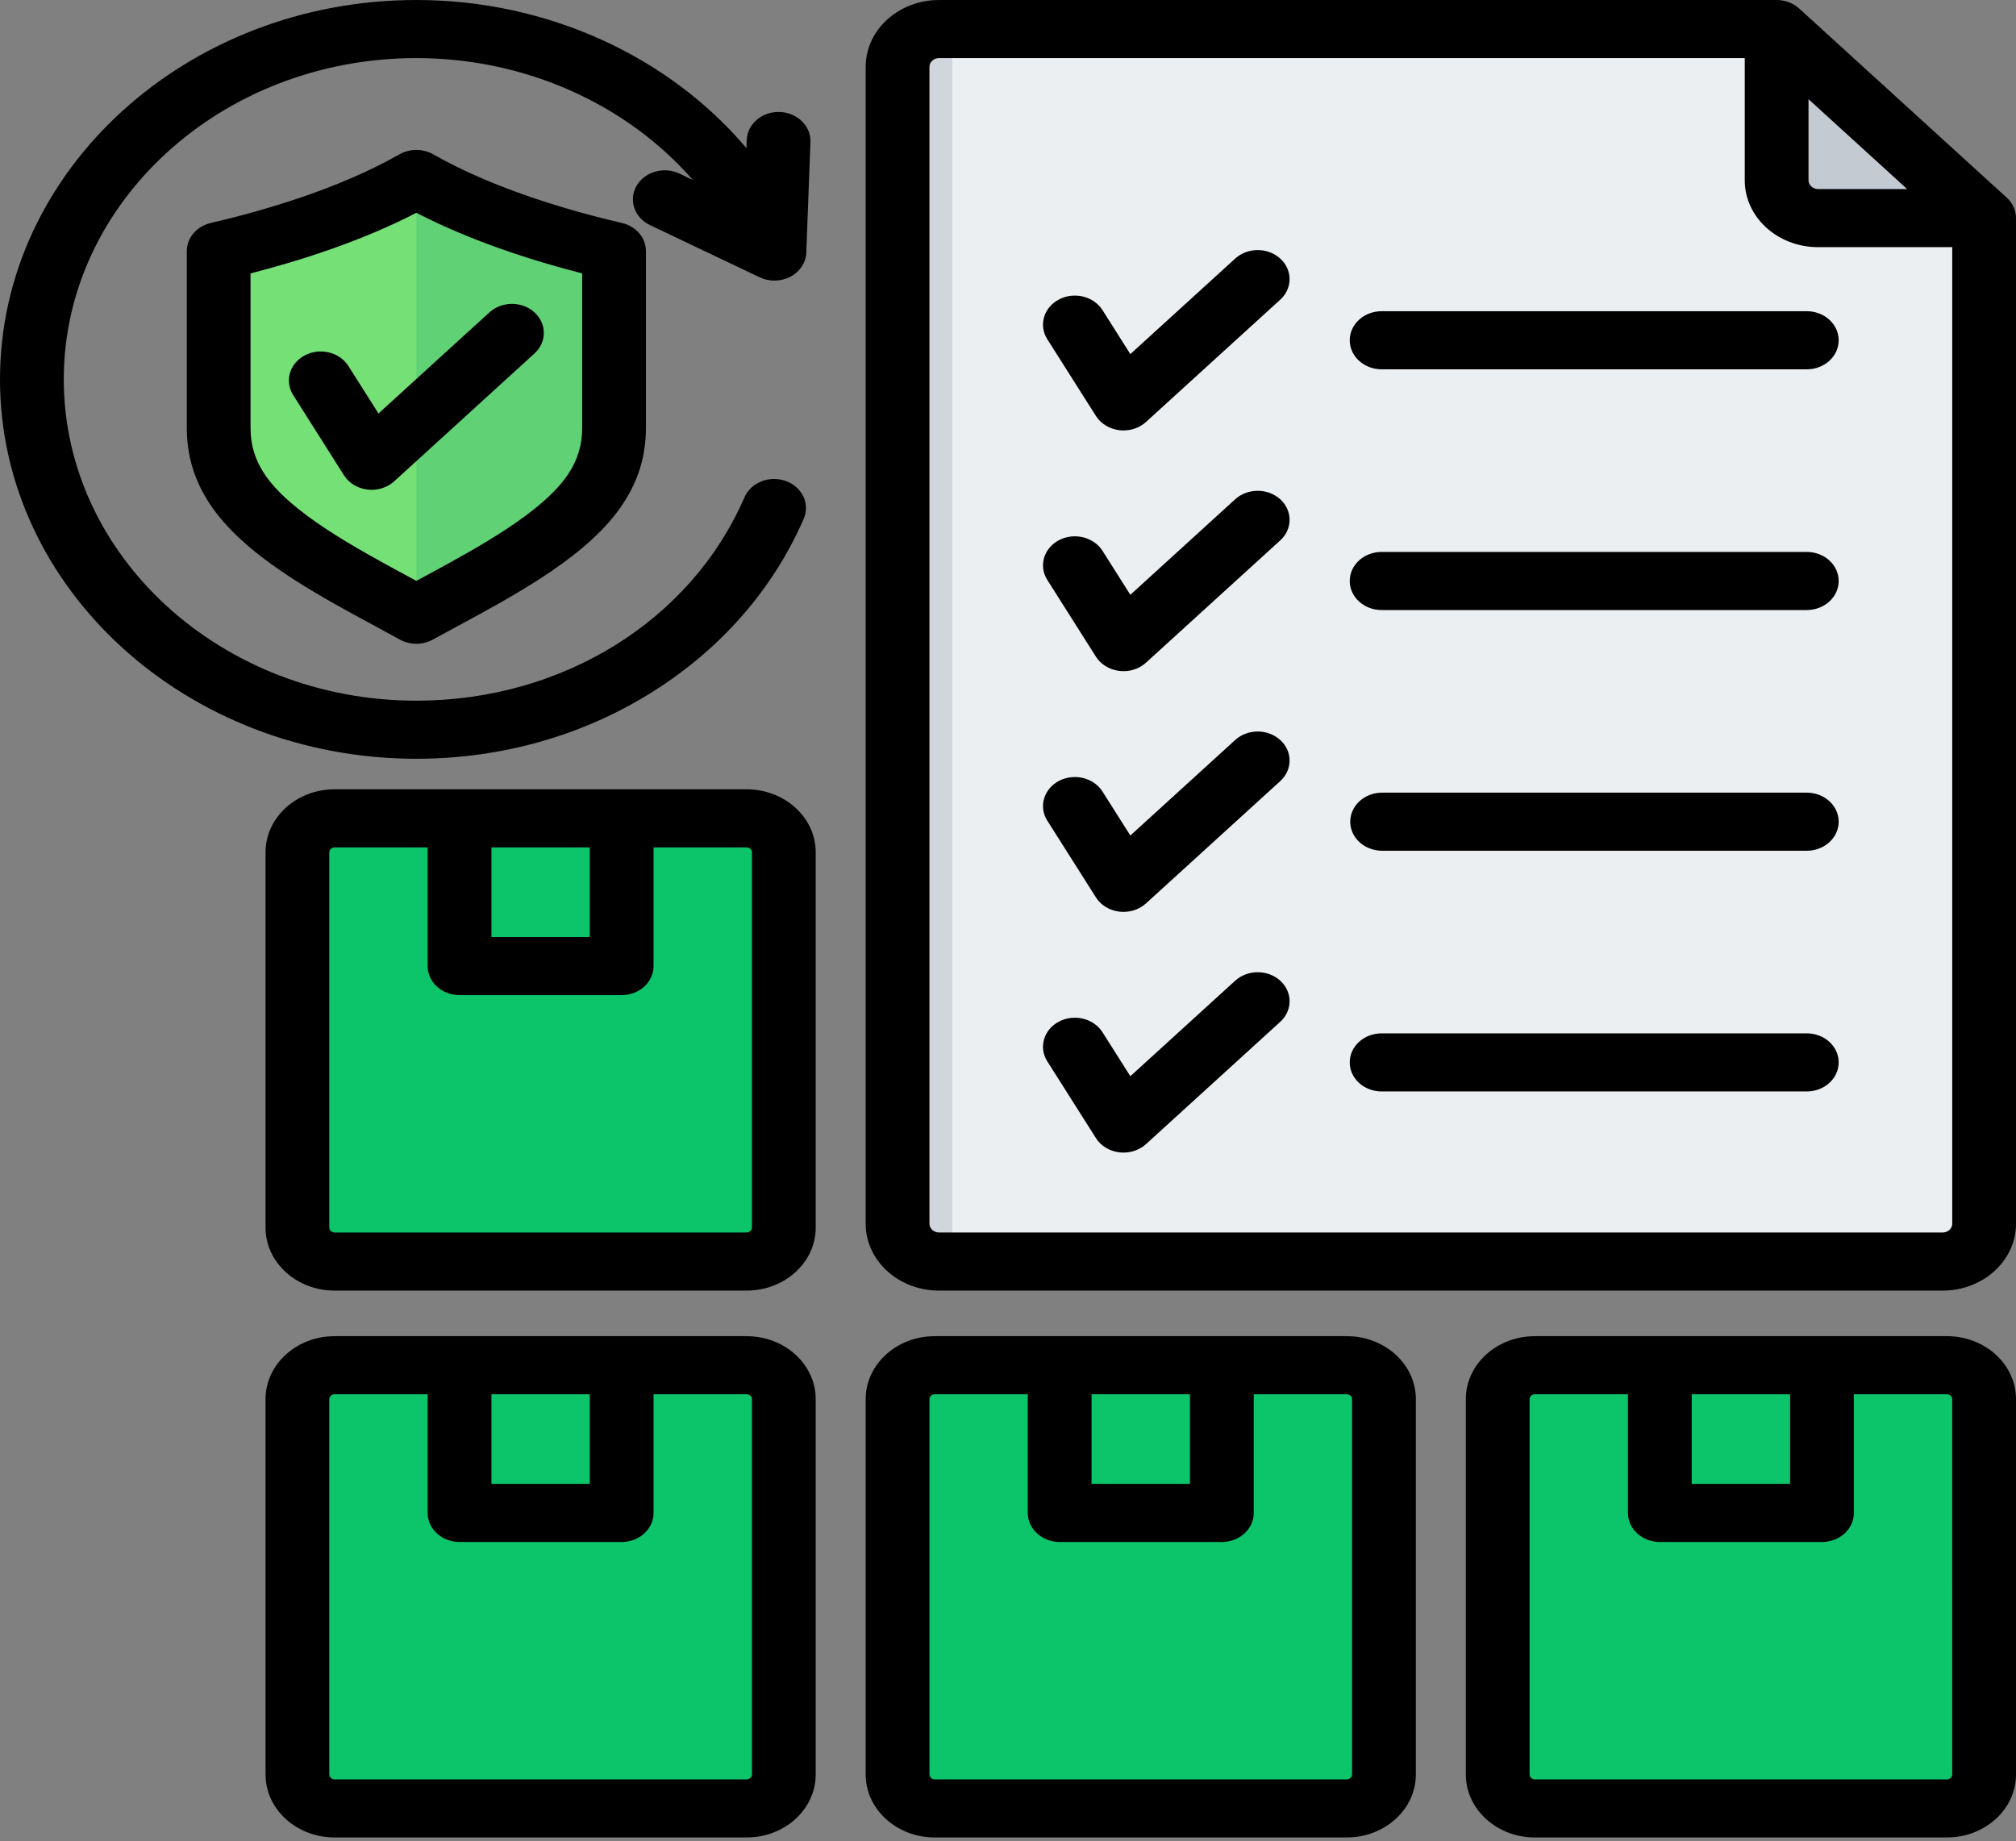 <svg width="173" height="158" viewBox="0 0 173 158" fill="none" xmlns="http://www.w3.org/2000/svg">
<rect x="0" y="0" width="173" height="158" fill="#808080" stroke="none"/>
<path fill-rule="evenodd" clip-rule="evenodd" d="M80.579 2.492H152.461L170.266 18.715V105.02C170.266 106.804 168.669 108.259 166.712 108.259H80.579C78.622 108.259 77.025 106.804 77.025 105.02V5.73C77.025 3.947 78.622 2.492 80.579 2.492Z" fill="#ECEFF1"/>
<path fill-rule="evenodd" clip-rule="evenodd" d="M80.579 2.492H81.719V108.259H80.579C78.622 108.259 77.025 106.804 77.025 105.02V5.73C77.025 3.947 78.622 2.492 80.579 2.492Z" fill="#D1D6DC"/>
<path fill-rule="evenodd" clip-rule="evenodd" d="M170.266 18.715H156.015C154.057 18.715 152.461 17.261 152.461 15.477V2.492L170.266 18.715Z" fill="#C3CAD2"/>
<path fill-rule="evenodd" clip-rule="evenodd" d="M35.731 15.358C29.802 18.73 22.624 20.652 18.766 21.549V36.71C18.766 38.586 19.259 40.284 20.311 41.897C23.192 46.318 30.37 49.798 35.731 52.751C41.092 49.798 48.27 46.318 51.151 41.897C52.203 40.284 52.697 38.586 52.697 36.71V21.549C48.838 20.652 41.66 18.73 35.731 15.358Z" fill="#75E075"/>
<path fill-rule="evenodd" clip-rule="evenodd" d="M35.732 52.752C41.093 49.798 48.271 46.319 51.153 41.898C52.204 40.284 52.698 38.587 52.698 36.711V21.55C48.839 20.653 41.661 18.731 35.732 15.358V52.752Z" fill="#60D175"/>
<path d="M64.094 70.249H28.752C26.991 70.249 25.564 71.549 25.564 73.153V105.357C25.564 106.961 26.991 108.261 28.752 108.261H64.094C65.854 108.261 67.281 106.961 67.281 105.357V73.153C67.281 71.549 65.854 70.249 64.094 70.249Z" fill="#0CC56A"/>
<path d="M59.3 70.249H28.752C26.991 70.249 25.564 71.549 25.564 73.153V105.357C25.564 106.961 26.991 108.261 28.752 108.261H59.3C61.06 108.261 62.487 106.961 62.487 105.357V73.153C62.487 71.549 61.06 70.249 59.3 70.249Z" fill="#0CC56A"/>
<path d="M39.471 70.249H53.376V82.92H39.471V70.249Z" fill="#0CC56A"/>
<path d="M39.471 70.249H43.303V82.92H39.471V70.249Z" fill="#0CC56A"/>
<path d="M64.094 117.151H28.752C26.991 117.151 25.564 118.451 25.564 120.055V152.259C25.564 153.863 26.991 155.163 28.752 155.163H64.094C65.854 155.163 67.281 153.863 67.281 152.259V120.055C67.281 118.451 65.854 117.151 64.094 117.151Z" fill="#0CC56A"/>
<path d="M59.3 117.151H28.752C26.991 117.151 25.564 118.451 25.564 120.055V152.259C25.564 153.863 26.991 155.163 28.752 155.163H59.3C61.06 155.163 62.487 153.863 62.487 152.259V120.055C62.487 118.451 61.06 117.151 59.3 117.151Z" fill="#0CC56A"/>
<path d="M39.471 117.151H53.376V129.822H39.471V117.151Z" fill="#0CC56A"/>
<path d="M39.471 117.151H43.303V129.822H39.471V117.151Z" fill="#0CC56A"/>
<path d="M115.567 117.151H80.224C78.464 117.151 77.037 118.451 77.037 120.055V152.259C77.037 153.863 78.464 155.163 80.224 155.163H115.567C117.327 155.163 118.754 153.863 118.754 152.259V120.055C118.754 118.451 117.327 117.151 115.567 117.151Z" fill="#0CC56A"/>
<path d="M110.773 117.151H80.224C78.464 117.151 77.037 118.451 77.037 120.055V152.259C77.037 153.863 78.464 155.163 80.224 155.163H110.773C112.533 155.163 113.96 153.863 113.96 152.259V120.055C113.96 118.451 112.533 117.151 110.773 117.151Z" fill="#0CC56A"/>
<path d="M90.943 117.151H104.849V129.822H90.943V117.151Z" fill="#0CC56A"/>
<path d="M90.943 117.151H94.776V129.822H90.943V117.151Z" fill="#0CC56A"/>
<path d="M167.041 117.151H131.699C129.939 117.151 128.512 118.451 128.512 120.055V152.259C128.512 153.863 129.939 155.163 131.699 155.163H167.041C168.802 155.163 170.229 153.863 170.229 152.259V120.055C170.229 118.451 168.802 117.151 167.041 117.151Z" fill="#0CC56A"/>
<path d="M162.247 117.151H131.699C129.939 117.151 128.512 118.451 128.512 120.055V152.259C128.512 153.863 129.939 155.163 131.699 155.163H162.247C164.008 155.163 165.434 153.863 165.434 152.259V120.055C165.434 118.451 164.008 117.151 162.247 117.151Z" fill="#0CC56A"/>
<path d="M142.416 117.151H156.322V129.822H142.416V117.151Z" fill="#0CC56A"/>
<path d="M142.416 117.151H146.248V129.822H142.416V117.151Z" fill="#0CC56A"/>
<path fill-rule="evenodd" clip-rule="evenodd" d="M157.784 70.513C157.784 71.174 157.496 71.808 156.983 72.275C156.47 72.743 155.774 73.005 155.049 73.005H118.561C117.843 72.995 117.158 72.728 116.654 72.262C116.15 71.795 115.868 71.167 115.868 70.513C115.868 69.858 116.15 69.23 116.654 68.764C117.158 68.298 117.843 68.031 118.561 68.02H155.049C155.774 68.02 156.47 68.283 156.983 68.75C157.496 69.218 157.784 69.852 157.784 70.513ZM155.049 26.706C156.559 26.706 157.784 27.822 157.784 29.2C157.784 30.578 156.559 31.693 155.049 31.693H118.561C117.835 31.693 117.14 31.43 116.627 30.962C116.114 30.495 115.825 29.861 115.825 29.2C115.825 27.824 117.05 26.706 118.561 26.706H155.049ZM157.784 49.855C157.785 50.517 157.497 51.151 156.984 51.619C156.471 52.087 155.775 52.349 155.049 52.35H118.561C117.051 52.35 115.825 51.233 115.825 49.855C115.825 48.477 117.05 47.363 118.561 47.363H155.049C155.774 47.363 156.47 47.626 156.983 48.093C157.496 48.561 157.784 49.194 157.784 49.855ZM157.784 91.168C157.785 91.496 157.714 91.82 157.576 92.122C157.439 92.425 157.237 92.7 156.983 92.931C156.729 93.162 156.428 93.346 156.096 93.471C155.764 93.597 155.408 93.661 155.049 93.661H118.561C117.051 93.661 115.825 92.546 115.825 91.168C115.825 89.79 117.05 88.676 118.561 88.676H155.049C155.408 88.675 155.764 88.74 156.096 88.865C156.428 88.99 156.729 89.174 156.983 89.406C157.237 89.637 157.439 89.912 157.576 90.214C157.714 90.517 157.785 90.841 157.784 91.168ZM109.865 42.846C110.932 43.82 110.932 45.399 109.865 46.371L98.346 56.864C98.05 57.135 97.689 57.34 97.292 57.464C96.894 57.587 96.471 57.624 96.055 57.574C95.639 57.524 95.242 57.388 94.893 57.176C94.544 56.963 94.253 56.681 94.044 56.349L89.869 49.763C89.115 48.57 89.564 47.045 90.87 46.357C91.499 46.026 92.246 45.937 92.947 46.108C93.648 46.279 94.246 46.696 94.609 47.268L96.999 51.042L105.993 42.846C106.507 42.379 107.203 42.117 107.929 42.117C108.655 42.117 109.351 42.379 109.865 42.846H109.865ZM109.865 22.191C110.377 22.658 110.665 23.292 110.665 23.953C110.665 24.614 110.377 25.248 109.865 25.715L98.346 36.208C98.092 36.44 97.791 36.623 97.46 36.749C97.129 36.874 96.774 36.938 96.415 36.938C96.295 36.938 96.174 36.931 96.055 36.916C95.639 36.867 95.242 36.73 94.893 36.518C94.544 36.306 94.253 36.023 94.044 35.692L89.869 29.105C89.115 27.912 89.564 26.387 90.87 25.699C91.499 25.369 92.246 25.279 92.947 25.45C93.648 25.621 94.246 26.039 94.609 26.611L96.999 30.385L105.993 22.191C106.247 21.959 106.549 21.775 106.881 21.649C107.214 21.524 107.57 21.459 107.929 21.459C108.289 21.459 108.645 21.524 108.977 21.649C109.309 21.775 109.611 21.959 109.865 22.191H109.865ZM109.865 63.504C110.932 64.475 110.932 66.055 109.865 67.028L98.346 77.521C98.092 77.753 97.791 77.936 97.46 78.062C97.129 78.187 96.774 78.251 96.415 78.251C95.934 78.252 95.462 78.137 95.046 77.919C94.63 77.7 94.284 77.385 94.044 77.006L89.869 70.418C89.507 69.845 89.409 69.165 89.597 68.527C89.784 67.888 90.242 67.344 90.87 67.012C92.181 66.326 93.853 66.733 94.609 67.925L96.999 71.699L105.993 63.504C106.507 63.036 107.203 62.773 107.929 62.773C108.655 62.773 109.351 63.036 109.865 63.504H109.865ZM109.865 84.16C110.932 85.131 110.932 86.712 109.865 87.684L98.346 98.18C98.092 98.411 97.791 98.594 97.46 98.719C97.129 98.844 96.773 98.908 96.415 98.908C95.934 98.908 95.462 98.793 95.046 98.574C94.63 98.355 94.284 98.04 94.044 97.661L89.869 91.074C89.115 89.88 89.564 88.356 90.87 87.668C91.181 87.504 91.525 87.398 91.881 87.355C92.238 87.313 92.6 87.334 92.947 87.419C93.295 87.504 93.62 87.65 93.905 87.85C94.191 88.049 94.43 88.298 94.609 88.582L96.999 92.354L105.993 84.16C106.507 83.692 107.203 83.43 107.929 83.43C108.655 83.43 109.351 83.692 109.865 84.16L109.865 84.16ZM32.48 35.482L42 26.807C43.067 25.833 44.802 25.833 45.867 26.807C46.935 27.78 46.935 29.359 45.867 30.331L33.827 41.304C33.53 41.574 33.169 41.778 32.771 41.901C32.374 42.024 31.951 42.063 31.535 42.013C31.119 41.963 30.721 41.827 30.371 41.615C30.022 41.403 29.73 41.12 29.52 40.789L25.157 33.9C24.977 33.617 24.861 33.304 24.814 32.979C24.767 32.654 24.791 32.324 24.884 32.008C24.977 31.692 25.137 31.395 25.356 31.135C25.575 30.876 25.848 30.658 26.16 30.494C27.469 29.808 29.141 30.215 29.896 31.408L32.48 35.482ZM49.958 36.711V23.462C45.724 22.376 40.437 20.698 35.731 18.26C31.025 20.698 25.734 22.377 21.501 23.462V36.711C21.501 38.165 21.871 39.409 22.664 40.625C24.835 43.959 30.519 47.032 35.088 49.5C35.304 49.615 35.518 49.733 35.731 49.847C35.944 49.731 36.155 49.616 36.374 49.5C40.94 47.032 46.627 43.959 48.798 40.625C49.588 39.41 49.958 38.166 49.958 36.711ZM53.371 19.135C48.868 18.088 42.399 16.216 37.179 13.244C36.745 12.997 36.242 12.866 35.73 12.866C35.217 12.866 34.715 12.997 34.281 13.244C29.059 16.216 22.592 18.088 18.089 19.135C17.5 19.272 16.977 19.584 16.604 20.021C16.232 20.458 16.029 20.996 16.029 21.55V36.711C16.029 39.067 16.659 41.181 17.958 43.172C20.841 47.598 26.928 50.887 32.299 53.788C32.988 54.162 33.666 54.529 34.315 54.886C34.743 55.121 35.232 55.245 35.732 55.245C36.229 55.245 36.717 55.121 37.143 54.886C37.815 54.518 38.489 54.151 39.164 53.788C44.535 50.887 50.617 47.598 53.501 43.172C54.801 41.181 55.431 39.067 55.431 36.711V21.55C55.431 20.996 55.229 20.458 54.856 20.02C54.483 19.583 53.96 19.271 53.371 19.135ZM35.731 65.113C43.039 65.113 50.068 63.115 56.055 59.335C61.904 55.645 66.371 50.517 68.973 44.511C69.527 43.23 68.839 41.782 67.434 41.277C67.1 41.156 66.743 41.097 66.384 41.102C66.025 41.108 65.67 41.178 65.34 41.308C65.01 41.438 64.712 41.627 64.462 41.862C64.213 42.097 64.016 42.375 63.884 42.68C59.29 53.278 48.238 60.128 35.731 60.128C19.046 60.128 5.473 47.758 5.473 32.557C5.473 17.355 19.046 4.985 35.731 4.985C45.079 4.985 53.785 8.941 59.452 15.441L58.313 14.899C56.972 14.26 55.32 14.733 54.623 15.953C54.286 16.539 54.219 17.223 54.436 17.853C54.653 18.484 55.136 19.011 55.778 19.317L65.193 23.797C65.603 23.993 66.061 24.09 66.524 24.08C66.986 24.07 67.438 23.954 67.838 23.742C68.237 23.529 68.57 23.228 68.807 22.866C69.044 22.505 69.176 22.094 69.192 21.673L69.546 12.187C69.599 10.811 68.415 9.657 66.903 9.61C65.391 9.559 64.129 10.641 64.079 12.017L64.052 12.708C57.376 4.817 46.942 0 35.731 0C16.029 0 0 14.604 0 32.556C0 50.509 16.029 65.113 35.731 65.113ZM64.527 105.353C64.527 105.575 64.314 105.764 64.072 105.764H28.71C28.471 105.764 28.258 105.575 28.258 105.353V73.131C28.258 72.912 28.471 72.72 28.71 72.72H36.699V82.903C36.699 83.231 36.769 83.555 36.907 83.857C37.044 84.16 37.245 84.435 37.499 84.667C37.753 84.898 38.055 85.082 38.387 85.207C38.719 85.333 39.075 85.397 39.434 85.397H53.347C53.707 85.397 54.063 85.332 54.395 85.207C54.727 85.082 55.028 84.898 55.282 84.666C55.536 84.435 55.738 84.16 55.875 83.857C56.013 83.555 56.083 83.231 56.083 82.903V72.72H64.072C64.314 72.72 64.527 72.912 64.527 73.131V105.353ZM42.172 72.72V80.411H50.611V72.72H42.172ZM64.072 67.733H28.71C25.444 67.733 22.788 70.155 22.788 73.131V105.353C22.788 108.329 25.444 110.751 28.71 110.751H64.072C67.342 110.751 69.998 108.329 69.998 105.353V73.131C69.998 70.155 67.342 67.733 64.072 67.733ZM167.528 152.28C167.528 152.501 167.317 152.695 167.076 152.695H131.714C131.472 152.695 131.259 152.501 131.259 152.28V120.059C131.259 119.841 131.472 119.647 131.714 119.647H139.7V129.831C139.7 131.208 140.928 132.325 142.435 132.325H156.352C156.711 132.325 157.067 132.26 157.399 132.135C157.731 132.01 158.033 131.826 158.287 131.594C158.541 131.363 158.742 131.088 158.879 130.785C159.017 130.482 159.087 130.158 159.087 129.831V119.647H167.076C167.316 119.647 167.527 119.841 167.527 120.059L167.528 152.28ZM145.172 119.647V127.338H153.616V119.647H145.172ZM167.076 114.662H131.714C128.444 114.662 125.788 117.083 125.788 120.059V152.28C125.788 155.257 128.444 157.68 131.714 157.68H167.076C170.342 157.68 173 155.257 173 152.28V120.059C173 117.083 170.342 114.662 167.076 114.662ZM116.027 152.28C116.027 152.501 115.816 152.695 115.573 152.695H80.211C79.971 152.695 79.76 152.501 79.76 152.28V120.059C79.76 119.841 79.971 119.647 80.211 119.647H88.198V129.831C88.198 130.158 88.269 130.482 88.407 130.785C88.544 131.088 88.746 131.363 89 131.594C89.254 131.826 89.556 132.01 89.888 132.135C90.22 132.26 90.576 132.325 90.936 132.325H104.851C106.359 132.325 107.588 131.209 107.588 129.831V119.647H115.574C115.816 119.647 116.027 119.841 116.027 120.059V152.28H116.027ZM93.671 119.647V127.338H102.115V119.647H93.671ZM115.573 114.662H80.211C76.945 114.662 74.287 117.083 74.287 120.059V152.28C74.287 155.257 76.945 157.68 80.211 157.68H115.573C118.841 157.68 121.499 155.257 121.499 152.28V120.059C121.499 117.083 118.841 114.662 115.573 114.662ZM64.527 152.28C64.527 152.501 64.314 152.695 64.072 152.695H28.71C28.471 152.695 28.258 152.501 28.258 152.28V120.059C28.258 119.841 28.471 119.647 28.71 119.647H36.699V129.831C36.699 130.158 36.769 130.482 36.907 130.785C37.044 131.088 37.245 131.362 37.499 131.594C37.754 131.826 38.055 132.009 38.387 132.135C38.719 132.26 39.075 132.325 39.434 132.325H53.347C53.707 132.325 54.063 132.26 54.395 132.135C54.727 132.009 55.028 131.826 55.282 131.594C55.536 131.362 55.738 131.087 55.875 130.785C56.013 130.482 56.083 130.158 56.083 129.831V119.647H64.072C64.314 119.647 64.527 119.841 64.527 120.059V152.28ZM42.172 119.647V127.338H50.611V119.647H42.172ZM64.072 114.662H28.71C25.444 114.662 22.788 117.083 22.788 120.059V152.28C22.788 155.257 25.444 157.68 28.71 157.68H64.072C67.342 157.68 69.998 155.257 69.998 152.28V120.059C69.998 117.083 67.342 114.662 64.072 114.662ZM167.528 105.021V21.209H156.012C152.544 21.209 149.723 18.638 149.723 15.478V4.985H80.576C80.136 4.985 79.76 5.326 79.76 5.73V105.021C79.76 105.425 80.135 105.765 80.576 105.765H166.71C167.152 105.765 167.528 105.425 167.528 105.021ZM155.196 8.512L163.659 16.224H156.012C155.568 16.224 155.196 15.883 155.196 15.478V8.512ZM172.199 16.954L154.393 0.731C153.88 0.264 153.185 0.001 152.46 0.001H80.576C77.108 0.001 74.287 2.571 74.287 5.731V105.022C74.287 108.181 77.108 110.752 80.576 110.752H166.709C170.177 110.752 173 108.181 173 105.022V18.716C173 18.389 172.93 18.065 172.792 17.762C172.655 17.46 172.453 17.185 172.199 16.954Z" fill="black"/>
</svg>
